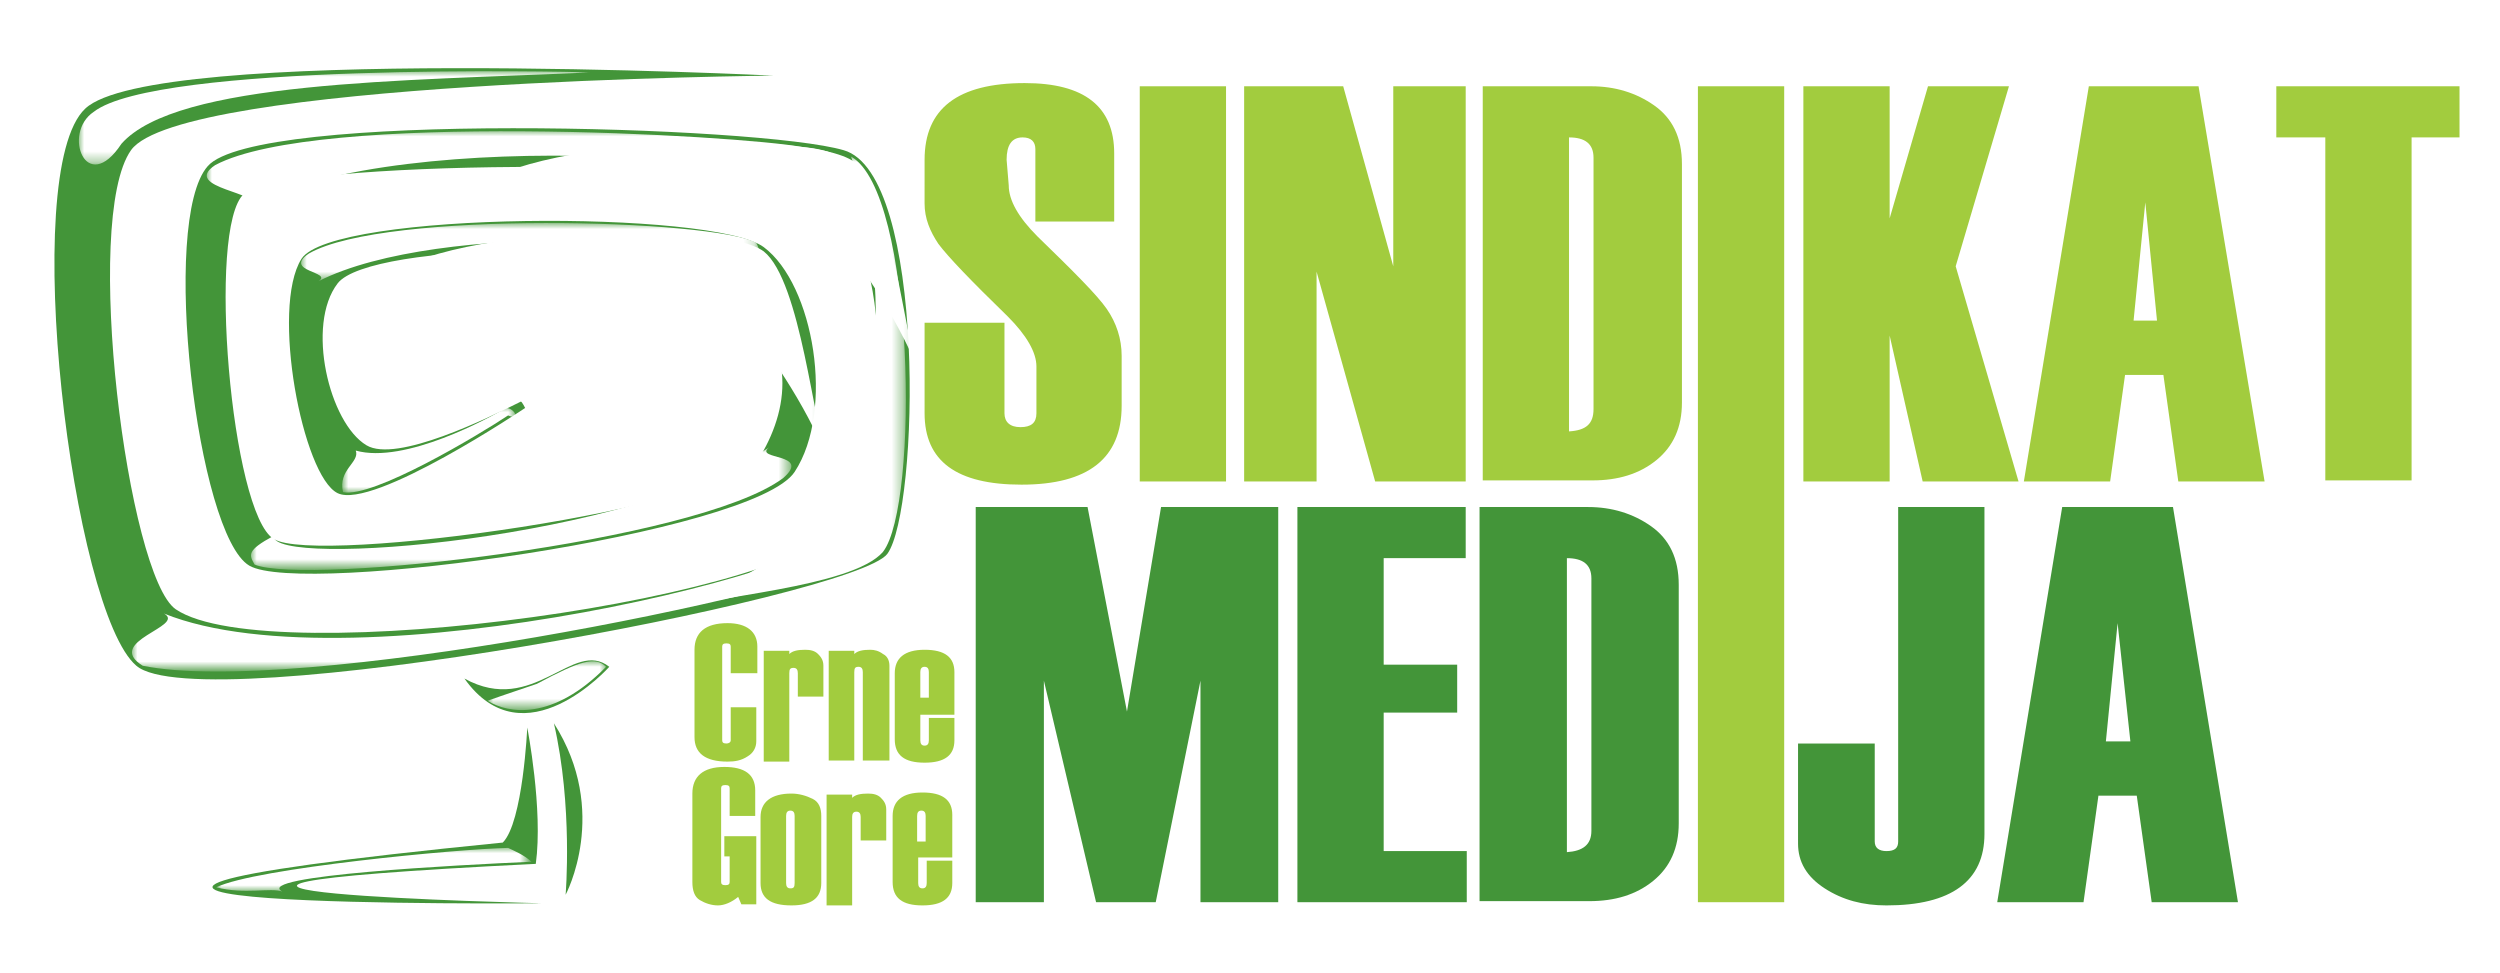 <?xml version="1.0" encoding="utf-8"?>
<!-- Generator: Adobe Illustrator 22.0.0, SVG Export Plug-In . SVG Version: 6.00 Build 0)  -->
<svg version="1.1" id="Layer_1" xmlns="http://www.w3.org/2000/svg" xmlns:xlink="http://www.w3.org/1999/xlink" x="0px" y="0px"
	 viewBox="0 0 234.7 91.3" style="enable-background:new 0 0 234.7 91.3;" xml:space="preserve">
<style type="text/css">
	.st0{fill:#A2CC3E;}
	.st1{fill:#439539;}
	.st2{filter:url(#Adobe_OpacityMaskFilter);}
	.st3{fill:url(#SVGID_2_);}
	.st4{mask:url(#SVGID_1_);fill:#FFFFFF;}
	.st5{filter:url(#Adobe_OpacityMaskFilter_1_);}
	.st6{fill:url(#SVGID_4_);}
	.st7{mask:url(#SVGID_3_);fill:#FFFFFF;}
	.st8{filter:url(#Adobe_OpacityMaskFilter_2_);}
	.st9{fill:url(#SVGID_6_);}
	.st10{mask:url(#SVGID_5_);fill:#FFFFFF;}
	.st11{filter:url(#Adobe_OpacityMaskFilter_3_);}
	.st12{fill:url(#SVGID_8_);}
	.st13{mask:url(#SVGID_7_);fill:#FFFFFF;}
	.st14{filter:url(#Adobe_OpacityMaskFilter_4_);}
	.st15{fill:url(#SVGID_10_);}
	.st16{mask:url(#SVGID_9_);fill:#FFFFFF;}
	.st17{filter:url(#Adobe_OpacityMaskFilter_5_);}
	.st18{fill:url(#SVGID_12_);}
	.st19{mask:url(#SVGID_11_);fill:#FFFFFF;}
	.st20{filter:url(#Adobe_OpacityMaskFilter_6_);}
	.st21{fill:url(#SVGID_14_);}
	.st22{mask:url(#SVGID_13_);fill:#FFFFFF;}
	.st23{filter:url(#Adobe_OpacityMaskFilter_7_);}
	.st24{fill:url(#SVGID_16_);}
	.st25{mask:url(#SVGID_15_);fill:#FFFFFF;}
	.st26{filter:url(#Adobe_OpacityMaskFilter_8_);}
	.st27{fill:url(#SVGID_18_);}
	.st28{mask:url(#SVGID_17_);fill:#FFFFFF;}
	.st29{filter:url(#Adobe_OpacityMaskFilter_9_);}
	.st30{fill:url(#SVGID_20_);}
	.st31{mask:url(#SVGID_19_);fill:#FFFFFF;}
	.st32{filter:url(#Adobe_OpacityMaskFilter_10_);}
	.st33{fill:url(#SVGID_22_);}
	.st34{mask:url(#SVGID_21_);fill:#FFFFFF;}
	.st35{filter:url(#Adobe_OpacityMaskFilter_11_);}
	.st36{fill:url(#SVGID_24_);}
	.st37{mask:url(#SVGID_23_);fill:#FFFFFF;}
	.st38{filter:url(#Adobe_OpacityMaskFilter_12_);}
	.st39{fill:url(#SVGID_26_);}
	.st40{mask:url(#SVGID_25_);fill:#FFFFFF;}
</style>
<g>
	<g>
		<path class="st0" d="M86.9,30.3h7.4v8.5c0,0.8,0.5,1.3,1.5,1.3c1,0,1.5-0.4,1.5-1.3v-4.4c0-1.3-0.9-2.9-2.7-4.7
			c-3.5-3.4-5.6-5.6-6.5-6.8c-0.8-1.2-1.3-2.4-1.3-3.8V15c0-4.8,3.1-7.2,9.4-7.2c5.6,0,8.4,2.2,8.4,6.6v6.4h-7.4v-6.8
			c0-0.7-0.4-1.1-1.2-1.1c-1,0-1.5,0.7-1.5,2.1l0.2,2.4c0,1.4,0.9,3,2.7,4.8c3.4,3.3,5.6,5.5,6.5,6.8c0.9,1.3,1.4,2.8,1.4,4.4v4.7
			c0,4.9-3.1,7.4-9.4,7.4c-6.1,0-9.1-2.2-9.1-6.7V30.3z"/>
		<path class="st0" d="M115.2,45.2H107V8.1h8.1V45.2z"/>
		<path class="st0" d="M137.5,45.2h-8.4l-5.5-19.7v19.7h-6.8V8.1h9.3l4.7,16.9V8.1h6.8V45.2z"/>
		<path class="st0" d="M139.2,45.2V8.1h10.2c2.2,0,4.2,0.6,5.9,1.8c1.7,1.2,2.6,3,2.6,5.5v22.4c0,2.3-0.8,4.1-2.4,5.4
			c-1.6,1.3-3.6,1.9-6,1.9H139.2z M149.6,38.4V14.8c0-1.3-0.8-1.9-2.3-1.9v27.6C148.9,40.4,149.6,39.8,149.6,38.4z"/>
		<path class="st0" d="M167.5,84.7l-8.1,0V8.1h8.1V84.7z"/>
		<path class="st0" d="M189.5,45.2h-9l-3.1-13.7v13.7h-8.1V8.1h8.1v12.4L181,8.1h7.6l-5,16.9L189.5,45.2z"/>
		<path class="st0" d="M212.6,45.2h-8.1l-1.4-10h-3.6l-1.4,10h-8.1l6.1-37.1h10.3L212.6,45.2z M202.5,30.1L201.4,19l-1.1,11.1H202.5
			z"/>
		<path class="st0" d="M230.9,12.9h-4.5v32.2h-8.1V12.9h-4.6V8.1h17.2V12.9z"/>
	</g>
	<g>
		<path class="st1" d="M120,84.7h-7.3V63.9l-4.2,20.8h-5.6L98,63.9v20.8h-6.4V47.6h10.5l3.7,19.2l3.2-19.2H120V84.7z"/>
		<path class="st1" d="M137.7,84.7h-15.9V47.6h15.8v4.8h-7.7v10h6.9v4.5h-6.9v13h7.8V84.7z"/>
		<path class="st1" d="M138.9,84.7V47.6h10.2c2.2,0,4.2,0.6,5.9,1.8c1.7,1.2,2.6,3,2.6,5.5v22.4c0,2.3-0.8,4.1-2.4,5.4
			c-1.6,1.3-3.6,1.9-6,1.9H138.9z M149.4,78V54.3c0-1.3-0.8-1.9-2.3-1.9v27.6C148.6,79.9,149.4,79.3,149.4,78z"/>
		<path class="st1" d="M168.8,69.8h7.2v9.2c0,0.6,0.4,0.9,1.1,0.9c0.8,0,1.1-0.3,1.1-0.9V47.6h8.1v30.7c0,4.4-3.1,6.7-9.2,6.7
			c-2.2,0-4.1-0.5-5.8-1.6c-1.7-1.1-2.5-2.5-2.5-4.2V69.8z"/>
		<path class="st1" d="M210.1,84.7h-8.1l-1.4-10h-3.6l-1.4,10h-8.1l6.1-37.1H204L210.1,84.7z M200,69.6l-1.2-11.1l-1.1,11.1H200z"/>
	</g>
	<g>
		<path class="st0" d="M71,63.2l-2.4,0v-2.5c0-0.2-0.1-0.3-0.4-0.3c-0.3,0-0.4,0.1-0.4,0.3v8.8c0,0.2,0.1,0.3,0.4,0.3
			c0.2,0,0.4-0.1,0.4-0.3v-3.1H71v3.2c0,0.6-0.3,1.1-0.8,1.4c-0.6,0.4-1.2,0.5-1.9,0.5c-2.1,0-3.1-0.8-3.1-2.3v-8.2
			c0-1.6,1-2.5,3.1-2.5c1.8,0,2.8,0.8,2.8,2.2V63.2z"/>
		<path class="st0" d="M77.3,65.4h-2.4v-2.2c0-0.3-0.1-0.5-0.4-0.5c-0.3,0-0.4,0.1-0.4,0.5v8.3h-2.4V61.1h2.4v0.3
			c0.3-0.3,0.8-0.4,1.5-0.4c0.5,0,0.9,0.1,1.2,0.4c0.3,0.3,0.5,0.6,0.5,1.1V65.4z"/>
		<path class="st0" d="M83.4,71.4H81v-8.3c0-0.3-0.1-0.5-0.4-0.5c-0.3,0-0.4,0.1-0.4,0.5v8.3h-2.4V61.1h2.4v0.3
			c0.3-0.3,0.8-0.4,1.5-0.4c0.4,0,0.8,0.1,1.2,0.4c0.4,0.2,0.6,0.6,0.6,1.1V71.4z"/>
		<path class="st0" d="M89.6,67.1h-3.2v2.4c0,0.3,0.1,0.5,0.4,0.5c0.3,0,0.4-0.2,0.4-0.5v-2.1h2.4v2.1c0,1.4-0.9,2.1-2.8,2.1
			c-1.9,0-2.8-0.7-2.8-2.2v-6.2c0-1.4,0.9-2.2,2.8-2.2c1.9,0,2.8,0.7,2.8,2.1V67.1z M87.2,65.5v-2.4c0-0.3-0.1-0.5-0.4-0.5
			c-0.3,0-0.4,0.2-0.4,0.5v2.4H87.2z"/>
		<path class="st0" d="M70.9,84.9h-1.3l-0.3-0.7C68.7,84.7,68,85,67.4,85c-0.6,0-1.2-0.2-1.7-0.5c-0.5-0.3-0.7-0.9-0.7-1.7v-8.3
			c0-1.6,1-2.5,3-2.5c1.9,0,2.9,0.7,2.9,2.2v2.4h-2.4v-2.6c0-0.2-0.1-0.3-0.4-0.3c-0.3,0-0.4,0.1-0.4,0.3v8.8c0,0.2,0.1,0.3,0.4,0.3
			c0.3,0,0.4-0.1,0.4-0.3v-2.4h-0.5v-1.9h3V84.9z"/>
		<path class="st0" d="M71.4,82.9v-6.2c0-1.4,1-2.2,2.9-2.2c0.7,0,1.4,0.2,2,0.5c0.6,0.3,0.8,0.9,0.8,1.6v6.3c0,1.4-0.9,2.1-2.8,2.1
			C72.3,85,71.4,84.3,71.4,82.9z M74.6,82.9v-6.3c0-0.3-0.1-0.5-0.4-0.5c-0.3,0-0.4,0.2-0.4,0.5v6.3c0,0.3,0.1,0.5,0.4,0.5
			C74.5,83.4,74.6,83.3,74.6,82.9z"/>
		<path class="st0" d="M83.2,78.9h-2.4v-2.2c0-0.3-0.1-0.5-0.4-0.5c-0.3,0-0.4,0.2-0.4,0.5v8.3h-2.4V74.6H80v0.3
			c0.3-0.3,0.8-0.4,1.5-0.4c0.5,0,0.9,0.1,1.2,0.4c0.3,0.3,0.5,0.6,0.5,1.1V78.9z"/>
		<path class="st0" d="M89.4,80.5h-3.2v2.4c0,0.3,0.1,0.5,0.4,0.5c0.3,0,0.4-0.2,0.4-0.5v-2.1h2.4v2.1c0,1.4-0.9,2.1-2.8,2.1
			c-1.9,0-2.8-0.7-2.8-2.2v-6.2c0-1.4,0.9-2.2,2.8-2.2c1.9,0,2.8,0.7,2.8,2.1V80.5z M86.9,79v-2.4c0-0.3-0.1-0.5-0.4-0.5
			c-0.3,0-0.4,0.2-0.4,0.5V79H86.9z"/>
	</g>
	<path class="st1" d="M57.2,62.6c-3.4-2.7-7.1,4.7-13.6,1.1C49.2,71.6,57.2,62.6,57.2,62.6z"/>
	<path class="st1" d="M49.5,68.3c0,0-0.4,8.9-2.3,10.8c-63.4,6.3,3.7,5.7,3.7,5.7s-51.4-1.2-0.6-3.7C51,76,49.5,68.3,49.5,68.3z"/>
	<path class="st1" d="M52,67.9c5.3,8.3,1.1,16.1,1.1,16.1S53.8,75.7,52,67.9z"/>
	<path class="st1" d="M72.6,7.1c0,0-55.7,0.5-60.3,7c-4.6,6.5-0.3,40,4.2,43.1c8.7,5.9,59.5-1,63.4-8.8c3.6-7.2,4.1-26.8-3-30.3
		c-7.2-3.5-50.5-3-54,0.1c-3.5,3.1-1.2,30,2.8,32.4c4,2.5,42.8-2.9,45.7-7.8c2.9-4.9,3.3-10.8-2.6-15.7c-5.9-4.9-34.1-4.4-37.1-0.5
		c-3,3.9-0.8,13.1,2.7,15.2c2.8,1.7,11.5-2.6,14.5-4.1c0.1,0,0.4,0.6,0.4,0.6s-14.3,9.6-17.6,8c-3.3-1.6-6.3-17.4-3.4-22
		c2.9-4.5,38.7-4.6,43.4-1.1c4.7,3.5,6.7,15.3,2.9,21.1c-3.8,5.8-46.3,11.7-51.2,8.8c-4.9-2.9-8.4-32.4-3.9-37.5
		c4.5-5.2,51.9-3.8,59.7-1.5c7.8,2.2,7.1,33.8,4.1,37.9c-3.1,4.1-64.6,15.6-70.5,10.5C6.8,57.4,1.7,16.1,8,10.2
		C14.3,4.2,72.6,7.1,72.6,7.1z"/>
	<defs>
		<filter id="Adobe_OpacityMaskFilter" filterUnits="userSpaceOnUse" x="7.4" y="6.7" width="47.9" height="8.8">
			
				<feColorMatrix  type="matrix" values="-1 0 0 0 1  0 -1 0 0 1  0 0 -1 0 1  0 0 0 1 0" color-interpolation-filters="sRGB" result="source"/>
		</filter>
	</defs>
	<mask maskUnits="userSpaceOnUse" x="7.4" y="6.7" width="47.9" height="8.8" id="SVGID_1_">
		<g class="st2">
			
				<linearGradient id="SVGID_2_" gradientUnits="userSpaceOnUse" x1="4.372" y1="12.926" x2="5.134" y2="15.117" gradientTransform="matrix(0.996 8.970000e-02 -8.970000e-02 0.996 35.364 -11.385)">
				<stop  offset="0" style="stop-color:#000000"/>
				<stop  offset="1" style="stop-color:#FFFFFF"/>
			</linearGradient>
			<path class="st3" d="M104.1,12.4c5.2-15.1-85-24.2-86.1-23C-82.1,96.9,88.1,90.6,104.1,12.4z"/>
		</g>
	</mask>
	<path class="st4" d="M11.4,13.5c5.2-5.9,26.4-5.9,44-6.7c-2.4-0.1-40.7-0.9-46.6,3.7C5.8,12.5,8.1,18.5,11.4,13.5z"/>
	<defs>
		<filter id="Adobe_OpacityMaskFilter_1_" filterUnits="userSpaceOnUse" x="12.4" y="48.6" width="70.9" height="14.4">
			
				<feColorMatrix  type="matrix" values="-1 0 0 0 1  0 -1 0 0 1  0 0 -1 0 1  0 0 0 1 0" color-interpolation-filters="sRGB" result="source"/>
		</filter>
	</defs>
	<mask maskUnits="userSpaceOnUse" x="12.4" y="48.6" width="70.9" height="14.4" id="SVGID_3_">
		<g class="st5">
			
				<linearGradient id="SVGID_4_" gradientUnits="userSpaceOnUse" x1="27.255" y1="71.469" x2="26.746" y2="68.162" gradientTransform="matrix(0.996 8.970000e-02 -8.970000e-02 0.996 35.364 -11.385)">
				<stop  offset="0" style="stop-color:#000000"/>
				<stop  offset="1" style="stop-color:#FFFFFF"/>
			</linearGradient>
			<path class="st6" d="M-3.9,63.2c-11.4,11.2,64.9,60,66.4,59.5C200.4,72.1,45.7,0.6-3.9,63.2z"/>
		</g>
	</mask>
	<path class="st7" d="M15.4,57.6c2.1,1.2-5.7,2.6-2,4.9c14.2,2.9,61-6.5,69.4-10.6c0.7-1.5,1.2-2.3-2.4-3.3
		C81,53.1,33.2,64.8,15.4,57.6z"/>
	<defs>
		<filter id="Adobe_OpacityMaskFilter_2_" filterUnits="userSpaceOnUse" x="63.2" y="14.7" width="21.8" height="42.6">
			
				<feColorMatrix  type="matrix" values="-1 0 0 0 1  0 -1 0 0 1  0 0 -1 0 1  0 0 0 1 0" color-interpolation-filters="sRGB" result="source"/>
		</filter>
	</defs>
	<mask maskUnits="userSpaceOnUse" x="63.2" y="14.7" width="21.8" height="42.6" id="SVGID_5_">
		<g class="st8">
			
				<linearGradient id="SVGID_6_" gradientUnits="userSpaceOnUse" x1="55.274" y1="63.127" x2="51.328" y2="63.127" gradientTransform="matrix(0.996 8.970000e-02 -8.970000e-02 0.996 35.364 -11.385)">
				<stop  offset="0" style="stop-color:#000000"/>
				<stop  offset="1" style="stop-color:#FFFFFF"/>
			</linearGradient>
			<path class="st9" d="M63.8,114.7c9.3,13,69.2-54.9,68.9-56.6C103.8-85.8,9.6,56.1,63.8,114.7z"/>
		</g>
	</mask>
	<path class="st10" d="M63.2,57.3c2.9-1.3,16.8-2.1,19.7-5.5c3.4-4.4,3-33.7-3-37.1c5.1,15.5,0.8,32.8-3.3,34.7
		C73.9,51.8,68.4,55.3,63.2,57.3z"/>
	<defs>
		<filter id="Adobe_OpacityMaskFilter_3_" filterUnits="userSpaceOnUse" x="23.6" y="42" width="50.7" height="11.5">
			
				<feColorMatrix  type="matrix" values="-1 0 0 0 1  0 -1 0 0 1  0 0 -1 0 1  0 0 0 1 0" color-interpolation-filters="sRGB" result="source"/>
		</filter>
	</defs>
	<mask maskUnits="userSpaceOnUse" x="23.6" y="42" width="50.7" height="11.5" id="SVGID_7_">
		<g class="st11">
			
				<linearGradient id="SVGID_8_" gradientUnits="userSpaceOnUse" x1="713.405" y1="-210.173" x2="712.896" y2="-213.48" gradientTransform="matrix(-0.716 0.279 4.540000e-02 0.649 563.478 -8.395)">
				<stop  offset="0" style="stop-color:#000000"/>
				<stop  offset="1" style="stop-color:#FFFFFF"/>
			</linearGradient>
			<path class="st12" d="M86,41.5c8,5-47.7,54.5-48.8,54.5C-60.8,92.3,51.5,10.4,86,41.5z"/>
		</g>
	</mask>
	<path class="st13" d="M72.2,42c-1.5,1.2,4.1,0.5,1.3,2.9c-8.1,6-44.8,10.1-49.6,8.1c-0.5-0.9-0.8-1.3,1.8-2.7
		C25.3,53.4,59.3,50.7,72.2,42z"/>
	<defs>
		<filter id="Adobe_OpacityMaskFilter_4_" filterUnits="userSpaceOnUse" x="28.3" y="21" width="42.9" height="5.5">
			
				<feColorMatrix  type="matrix" values="-1 0 0 0 1  0 -1 0 0 1  0 0 -1 0 1  0 0 0 1 0" color-interpolation-filters="sRGB" result="source"/>
		</filter>
	</defs>
	<mask maskUnits="userSpaceOnUse" x="28.3" y="21" width="42.9" height="5.5" id="SVGID_9_">
		<g class="st14">
			
				<linearGradient id="SVGID_10_" gradientUnits="userSpaceOnUse" x1="23.488" y1="28.966" x2="23.807" y2="31.636" gradientTransform="matrix(0.996 8.970000e-02 -8.970000e-02 0.996 35.364 -11.385)">
				<stop  offset="0" style="stop-color:#000000"/>
				<stop  offset="1" style="stop-color:#FFFFFF"/>
			</linearGradient>
			<path class="st15" d="M18.4,25.2C12,20,61.5-15.3,62.4-15.1C144.2-0.4,45.3,55.6,18.4,25.2z"/>
		</g>
	</mask>
	<path class="st16" d="M29.9,26.4c1.4-0.9-3.4-0.9-0.9-2.6c7.1-4.1,38.1-3.2,42-1c0.4,0.8,0.6,1.2-1.6,2.1
		C69.9,22.4,41.3,20.6,29.9,26.4z"/>
	<defs>
		<filter id="Adobe_OpacityMaskFilter_5_" filterUnits="userSpaceOnUse" x="19.4" y="12.3" width="60.2" height="7">
			
				<feColorMatrix  type="matrix" values="-1 0 0 0 1  0 -1 0 0 1  0 0 -1 0 1  0 0 0 1 0" color-interpolation-filters="sRGB" result="source"/>
		</filter>
	</defs>
	<mask maskUnits="userSpaceOnUse" x="19.4" y="12.3" width="60.2" height="7" id="SVGID_11_">
		<g class="st17">
			
				<linearGradient id="SVGID_12_" gradientUnits="userSpaceOnUse" x1="93.178" y1="72.796" x2="93.496" y2="75.466" gradientTransform="matrix(1.367 0.159 -8.790000e-02 1.379 -62.03 -104.565)">
				<stop  offset="0" style="stop-color:#000000"/>
				<stop  offset="1" style="stop-color:#FFFFFF"/>
			</linearGradient>
			<path class="st18" d="M7.4,17.2c-8.9-7.4,57.7-54.7,58.9-54.4C178.9-13.9,45.4,60.3,7.4,17.2z"/>
		</g>
	</mask>
	<path class="st19" d="M23.3,19.3c1.8-1.2-6.4-1.6-3.1-3.8c9.6-5.1,49.2-2.8,55.1-1.7c6,0.5,5,3.6,1.9,4.8
		C77.8,15,38.6,11.5,23.3,19.3z"/>
	<defs>
		<filter id="Adobe_OpacityMaskFilter_6_" filterUnits="userSpaceOnUse" x="43.3" y="13.4" width="42.9" height="21.4">
			
				<feColorMatrix  type="matrix" values="-1 0 0 0 1  0 -1 0 0 1  0 0 -1 0 1  0 0 0 1 0" color-interpolation-filters="sRGB" result="source"/>
		</filter>
	</defs>
	<mask maskUnits="userSpaceOnUse" x="43.3" y="13.4" width="42.9" height="21.4" id="SVGID_13_">
		<g class="st20">
			
				<linearGradient id="SVGID_14_" gradientUnits="userSpaceOnUse" x1="58.676" y1="12.643" x2="56.957" y2="15.19" gradientTransform="matrix(0.999 4.540000e-02 -4.540000e-02 0.999 25.744 0.835)">
				<stop  offset="0" style="stop-color:#000000"/>
				<stop  offset="1" style="stop-color:#FFFFFF"/>
			</linearGradient>
			<path class="st21" d="M143.6,32.8c12.8-9.6-56.5-67.9-58.2-67.6C-57.8-2.5,86.3,88.4,143.6,32.8z"/>
		</g>
	</mask>
	<path class="st22" d="M86.2,34.7c-1.3-2.9-2.5-16.7-6-19.5c-4.5-3.3-33.8-2.3-37,3.9C58.7,13.6,76,17.6,78,21.6
		C80.4,24.1,84.1,29.6,86.2,34.7z"/>
	<defs>
		<filter id="Adobe_OpacityMaskFilter_7_" filterUnits="userSpaceOnUse" x="34.7" y="21.7" width="42.9" height="21.4">
			
				<feColorMatrix  type="matrix" values="-1 0 0 0 1  0 -1 0 0 1  0 0 -1 0 1  0 0 0 1 0" color-interpolation-filters="sRGB" result="source"/>
		</filter>
	</defs>
	<mask maskUnits="userSpaceOnUse" x="34.7" y="21.7" width="42.9" height="21.4" id="SVGID_15_">
		<g class="st23">
			
				<linearGradient id="SVGID_16_" gradientUnits="userSpaceOnUse" x1="50.508" y1="21.352" x2="48.789" y2="23.899" gradientTransform="matrix(0.999 4.540000e-02 -4.540000e-02 0.999 25.744 0.835)">
				<stop  offset="0" style="stop-color:#000000"/>
				<stop  offset="1" style="stop-color:#FFFFFF"/>
			</linearGradient>
			<path class="st24" d="M135.1,41.1c12.8-9.6-56.5-67.9-58.2-67.6C-66.4,5.8,77.7,96.7,135.1,41.1z"/>
		</g>
	</mask>
	<path class="st25" d="M77.7,43.1c-1.3-2.9-2.5-16.7-6-19.5c-4.5-3.3-33.8-2.3-37,3.9c15.4-5.5,32.7-1.5,34.8,2.4
		C71.9,32.5,75.6,37.9,77.7,43.1z"/>
	<defs>
		<filter id="Adobe_OpacityMaskFilter_8_" filterUnits="userSpaceOnUse" x="32.2" y="38.2" width="16.3" height="8">
			
				<feColorMatrix  type="matrix" values="-1 0 0 0 1  0 -1 0 0 1  0 0 -1 0 1  0 0 0 1 0" color-interpolation-filters="sRGB" result="source"/>
		</filter>
	</defs>
	<mask maskUnits="userSpaceOnUse" x="32.2" y="38.2" width="16.3" height="8" id="SVGID_17_">
		<g class="st26">
			
				<linearGradient id="SVGID_18_" gradientUnits="userSpaceOnUse" x1="727.836" y1="-129.172" x2="732.234" y2="-129.872" gradientTransform="matrix(-0.164 -0.61 0.577 -0.159 233.778 467.332)">
				<stop  offset="0" style="stop-color:#000000"/>
				<stop  offset="1" style="stop-color:#FFFFFF"/>
			</linearGradient>
			<path class="st27" d="M16.5,4.6c-7.5,0.1,3.7,43.6,4.4,44C85.1,77.2,53.6-1.1,16.5,4.6z"/>
		</g>
	</mask>
	<path class="st28" d="M33.4,42.3c0.4,1.1-1.7,1.8-1.2,3.9c2.8,0.6,12.8-5.4,15.5-7.2c1.2,0.5,0.6-0.7-0.2-0.7
		C46,39.2,38,43.6,33.4,42.3z"/>
	<defs>
		<filter id="Adobe_OpacityMaskFilter_9_" filterUnits="userSpaceOnUse" x="49.3" y="33" width="5.1" height="2.3">
			
				<feColorMatrix  type="matrix" values="-1 0 0 0 1  0 -1 0 0 1  0 0 -1 0 1  0 0 0 1 0" color-interpolation-filters="sRGB" result="source"/>
		</filter>
	</defs>
	<mask maskUnits="userSpaceOnUse" x="49.3" y="33" width="5.1" height="2.3" id="SVGID_19_">
		<g class="st29">
			
				<linearGradient id="SVGID_20_" gradientUnits="userSpaceOnUse" x1="25.109" y1="40.403" x2="25.418" y2="40.88" gradientTransform="matrix(0.996 8.970000e-02 -8.970000e-02 0.996 35.364 -11.385)">
				<stop  offset="0" style="stop-color:#000000"/>
				<stop  offset="1" style="stop-color:#FFFFFF"/>
			</linearGradient>
			<path class="st30" d="M80.4,70.1c7.5-0.1-3.7-43.6-4.4-44C11.8-2.5,43.3,75.8,80.4,70.1z"/>
		</g>
	</mask>
	<path class="st31" d="M53.1,34.4c2.1-0.9,1.2-1.5,0.8-1.4c-1.7,0.8-2.2,1.1-4.5,2.2C51.7,34.7,50.9,35.7,53.1,34.4z"/>
	<defs>
		<filter id="Adobe_OpacityMaskFilter_10_" filterUnits="userSpaceOnUse" x="47.7" y="33" width="1.6" height="4.9">
			
				<feColorMatrix  type="matrix" values="-1 0 0 0 1  0 -1 0 0 1  0 0 -1 0 1  0 0 0 1 0" color-interpolation-filters="sRGB" result="source"/>
		</filter>
	</defs>
	<mask maskUnits="userSpaceOnUse" x="47.7" y="33" width="1.6" height="4.9" id="SVGID_21_">
		<g class="st32">
			
				<linearGradient id="SVGID_22_" gradientUnits="userSpaceOnUse" x1="18.722" y1="37.005" x2="19.904" y2="37.377" gradientTransform="matrix(0.996 8.970000e-02 -8.970000e-02 0.996 35.364 -11.385)">
				<stop  offset="0" style="stop-color:#000000"/>
				<stop  offset="1" style="stop-color:#FFFFFF"/>
			</linearGradient>
			<path class="st33" d="M90.5,24.3c2.7-6.6-39.2-13.3-39.8-12.8C1.6,56.2,81.4,58.6,90.5,24.3z"/>
		</g>
	</mask>
	<path class="st34" d="M49.3,34.5c-0.3-1.9-0.9-1.4-0.9-1.3c0.3,2.1-1,2.4-0.5,3.6c0.1,0.3,0.1,0.6,0,1.1
		C49,36.4,49.5,36.8,49.3,34.5z"/>
	<defs>
		<filter id="Adobe_OpacityMaskFilter_11_" filterUnits="userSpaceOnUse" x="45.8" y="62.1" width="11.2" height="4.6">
			
				<feColorMatrix  type="matrix" values="-1 0 0 0 1  0 -1 0 0 1  0 0 -1 0 1  0 0 0 1 0" color-interpolation-filters="sRGB" result="source"/>
		</filter>
	</defs>
	<mask maskUnits="userSpaceOnUse" x="45.8" y="62.1" width="11.2" height="4.6" id="SVGID_23_">
		<g class="st35">
			
				<linearGradient id="SVGID_24_" gradientUnits="userSpaceOnUse" x1="17.813" y1="78.079" x2="17.217" y2="76.269" gradientTransform="matrix(0.996 8.970000e-02 -8.970000e-02 0.996 35.364 -11.385)">
				<stop  offset="0" style="stop-color:#000000"/>
				<stop  offset="1" style="stop-color:#FFFFFF"/>
			</linearGradient>
			<path class="st36" d="M23.6,29c-7.5,0.1,3.7,43.7,4.4,44C92.2,101.7,60.8,23.4,23.6,29z"/>
		</g>
	</mask>
	<path class="st37" d="M50.4,64.2c-2.4,0.8-5,1.7-4.6,1.6c1.9,1.2,6.1,1.9,11.1-3.2C55.9,61.6,54.5,62,50.4,64.2z"/>
	<defs>
		<filter id="Adobe_OpacityMaskFilter_12_" filterUnits="userSpaceOnUse" x="20.3" y="79.6" width="29.5" height="4">
			
				<feColorMatrix  type="matrix" values="-1 0 0 0 1  0 -1 0 0 1  0 0 -1 0 1  0 0 0 1 0" color-interpolation-filters="sRGB" result="source"/>
		</filter>
	</defs>
	<mask maskUnits="userSpaceOnUse" x="20.3" y="79.6" width="29.5" height="4" id="SVGID_25_">
		<g class="st38">
			
				<linearGradient id="SVGID_26_" gradientUnits="userSpaceOnUse" x1="151.564" y1="556.239" x2="154.855" y2="555.715" gradientTransform="matrix(-0.122 0.993 -0.993 -0.122 608.066 -3.843)">
				<stop  offset="0" style="stop-color:#000000"/>
				<stop  offset="1" style="stop-color:#FFFFFF"/>
			</linearGradient>
			<path class="st39" d="M46.5,133.2c8.8,3.3,15.8-49.5,15.1-50.2C0.3,22.1,0.8,122.3,46.5,133.2z"/>
		</g>
	</mask>
	<path class="st40" d="M49.9,80.9c-0.8-0.7-1.6-1-2.2-1.3C43,79.7,24,81.5,20.3,83.3c2.7,0.7,5.1,0,6.2,0.4
		C23.7,82.2,43.1,81.2,49.9,80.9z"/>
</g>
</svg>
